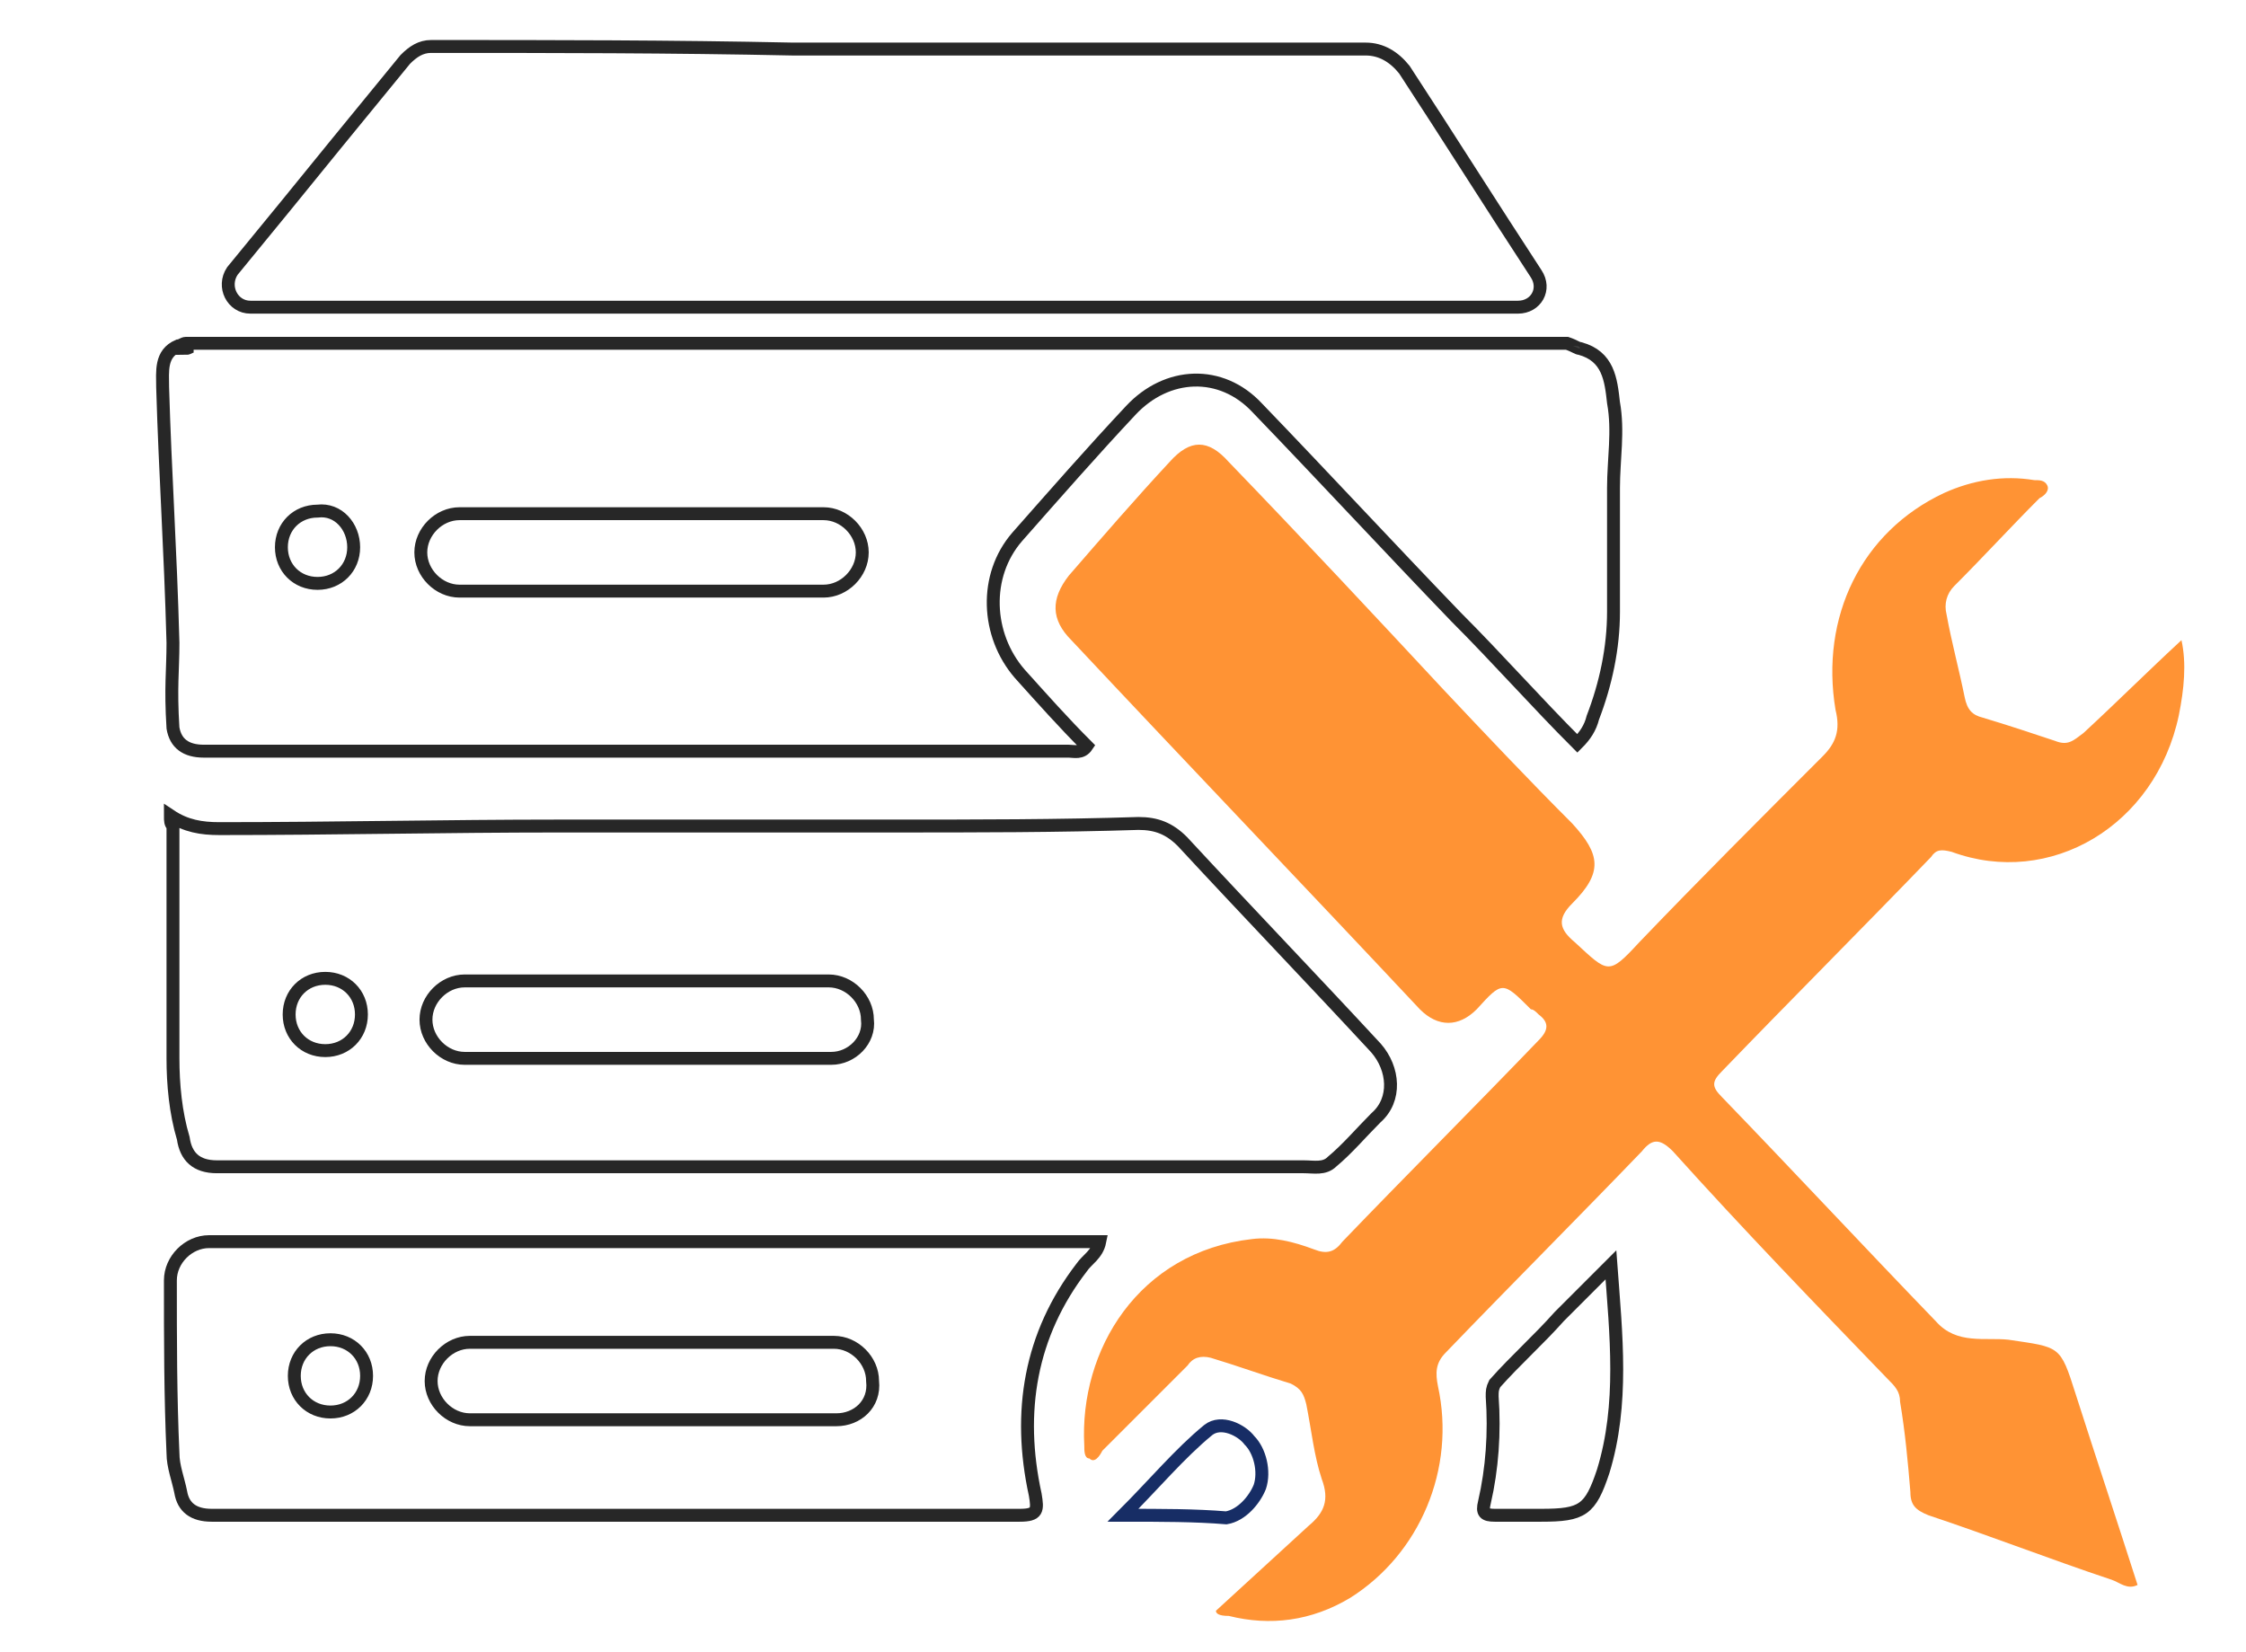 <svg xmlns="http://www.w3.org/2000/svg" xmlns:xlink="http://www.w3.org/1999/xlink" id="Layer_1" x="0px" y="0px" width="87px" height="64px" viewBox="0 0 87 64" xml:space="preserve"><path fill="#FF9334" d="M47.1,62.4c1.2-1.1,2.4-2.2,3.6-3.3c0.6-0.5,0.8-1,0.5-1.8c-0.3-0.9-0.4-1.9-0.6-2.9 c-0.1-0.4-0.2-0.6-0.6-0.8c-1-0.3-2.1-0.7-3.1-1c-0.4-0.1-0.7,0-0.9,0.3c-1.1,1.1-2.2,2.2-3.3,3.3c-0.1,0.2-0.3,0.5-0.5,0.3 C42,56.5,42,56.2,42,56c-0.2-3.7,2.1-7.5,6.5-8c0.8-0.1,1.6,0.1,2.4,0.4c0.5,0.2,0.8,0.1,1.1-0.3c2.5-2.6,5.1-5.2,7.6-7.8 c0.4-0.4,0.4-0.7,0-1c-0.1-0.1-0.2-0.2-0.3-0.2c-1.1-1.1-1.1-1.1-2.1,0c-0.7,0.7-1.5,0.7-2.2,0c-4.5-4.8-9-9.5-13.5-14.3 c-0.8-0.8-0.8-1.6-0.1-2.5c1.3-1.5,2.6-3,3.9-4.4c0.8-0.9,1.5-0.9,2.3,0c2.8,2.9,5.6,5.9,8.3,8.8c1.6,1.7,3.3,3.5,5,5.2 c1.1,1.2,1.2,1.9,0,3.1c-0.6,0.6-0.5,1,0.1,1.5c1.3,1.2,1.3,1.3,2.5,0c2.3-2.4,4.7-4.8,7.1-7.2c0.5-0.5,0.7-1,0.5-1.8 c-0.6-3.6,1-6.9,4.2-8.4c1.1-0.5,2.3-0.7,3.5-0.5c0.2,0,0.4,0,0.5,0.2c0.1,0.2-0.1,0.4-0.3,0.5c-1.1,1.1-2.2,2.3-3.3,3.4 c-0.3,0.3-0.4,0.7-0.3,1.1c0.2,1.1,0.5,2.2,0.7,3.2c0.1,0.5,0.3,0.7,0.7,0.8c1,0.3,1.9,0.6,2.8,0.9c0.5,0.2,0.7,0,1.1-0.3 c1.3-1.2,2.5-2.4,3.8-3.6c0.2,0.9,0.1,1.9-0.1,2.9c-0.9,4.3-5,6.7-8.8,5.3c-0.4-0.1-0.6-0.1-0.8,0.2c-2.7,2.8-5.4,5.5-8.1,8.3 c-0.4,0.4-0.4,0.6,0,1c2.8,2.9,5.5,5.8,8.3,8.7c0.8,0.9,1.9,0.6,2.8,0.7c2,0.3,2,0.2,2.6,2.1c0.8,2.5,1.6,4.9,2.4,7.4 c-0.4,0.2-0.7-0.1-1-0.2c-2.4-0.8-4.7-1.7-7.1-2.5c-0.5-0.2-0.7-0.4-0.7-0.9c-0.1-1.2-0.2-2.3-0.4-3.5c0-0.4-0.2-0.6-0.5-0.9 c-2.8-2.9-5.6-5.8-8.3-8.8c-0.5-0.5-0.8-0.5-1.2,0c-2.5,2.6-5.1,5.2-7.6,7.8c-0.4,0.4-0.4,0.8-0.3,1.3c0.7,3.2-0.7,6.5-3.4,8.2 c-1.5,0.9-3.1,1.1-4.7,0.7C47.2,62.6,47.1,62.5,47.1,62.4z"></path><path fill="none" stroke="#272727" stroke-width="0.5" stroke-miterlimit="10" d="M61.2,13.5c1.1,0.3,1.2,1.2,1.3,2.1 c0.2,1.1,0,2.2,0,3.3c0,1.6,0,3.2,0,4.8c0,1.4-0.3,2.8-0.8,4.1c-0.1,0.4-0.3,0.7-0.6,1c-1.6-1.6-3.1-3.3-4.7-4.9 c-2.6-2.7-5.1-5.4-7.7-8.1c-1.4-1.5-3.5-1.4-4.9,0.1c-1.5,1.6-2.9,3.2-4.4,4.9c-1.3,1.5-1.2,3.8,0.1,5.3c0.9,1,1.7,1.9,2.6,2.8 c-0.2,0.3-0.5,0.2-0.7,0.2c-11.2,0-22.3,0-33.5,0c-0.7,0-1.1-0.3-1.2-0.9c-0.1-1.6,0-2.2,0-3.3c-0.1-3.7-0.3-6.5-0.4-9.9 c0-0.6-0.1-1.3,0.6-1.6c0.1,0,0.2-0.1,0.3-0.1c3.4,0,6.7,0,10.1,0c14.2,0,28.3,0,42.5,0c0.3,0,0.6,0,0.9,0 C61,13.4,61.1,13.5,61.2,13.5z M31.9,22.9H17.8c-0.8,0-1.5-0.7-1.5-1.5v0c0-0.8,0.7-1.5,1.5-1.5h14.1c0.8,0,1.5,0.7,1.5,1.5v0 C33.4,22.2,32.7,22.9,31.9,22.9z M13.7,21.2c0,0.8-0.6,1.4-1.4,1.4c-0.8,0-1.4-0.6-1.4-1.4c0-0.8,0.6-1.4,1.4-1.4 C13.1,19.7,13.7,20.4,13.7,21.2z"></path><path fill="none" stroke="#272727" stroke-width="0.5" stroke-miterlimit="10" d="M6.6,31.6c0.6,0.4,1.2,0.5,1.9,0.5 c4.4,0,8.8-0.1,13.1-0.1c4.3,0,8.6,0,13,0c3.2,0,6.4,0,9.5-0.1c0.7,0,1.2,0.2,1.7,0.7c2.5,2.7,5,5.3,7.5,8c0,0,0,0,0,0 c0.7,0.8,0.8,2,0,2.7c-0.6,0.6-1.1,1.2-1.7,1.7c-0.3,0.3-0.7,0.2-1.1,0.2c-3,0-6,0-8.9,0c-3.3,0-6.5,0-9.8,0c-3,0-6.1,0-9.1,0 c-3.2,0-6.5,0-9.7,0c-1.5,0-3.1,0-4.6,0c-0.8,0-1.2-0.4-1.3-1.1c-0.3-1-0.4-2.1-0.4-3.1c0-3,0-6,0-9C6.6,31.9,6.6,31.8,6.6,31.6z  M32.2,41H18c-0.8,0-1.5-0.7-1.5-1.5v0c0-0.8,0.7-1.5,1.5-1.5h14.1c0.8,0,1.5,0.7,1.5,1.5v0C33.7,40.3,33,41,32.2,41z M14,39.3 c0,0.8-0.6,1.4-1.4,1.4s-1.4-0.6-1.4-1.4c0-0.8,0.6-1.4,1.4-1.4S14,38.5,14,39.3z"></path><path fill="none" stroke="#272727" stroke-width="0.5" stroke-miterlimit="10" d="M9.7,11.9c-0.7,0-1.1-0.8-0.7-1.4 c1.4-1.7,2.7-3.3,4-4.9c0.9-1.1,1.8-2.2,2.7-3.3c0.3-0.3,0.6-0.5,1-0.5c4.7,0,9.3,0,14,0.1c3.1,0,6.3,0,9.4,0c4.3,0,8.6,0,12.8,0 c0.6,0,1.1,0.3,1.5,0.8c1.7,2.6,3.4,5.3,5.1,7.9c0.4,0.6,0,1.3-0.7,1.3H9.7z"></path><path fill="none" stroke="#272727" stroke-width="0.5" stroke-miterlimit="10" d="M6.6,49.6c0-0.8,0.7-1.5,1.5-1.5 c0.1,0,0.2,0,0.3,0c11.1,0,22.2,0,33.3,0c0.3,0,0.6,0,0.9,0c-0.1,0.5-0.5,0.7-0.7,1c-2,2.6-2.5,5.6-1.8,8.8c0.1,0.6,0.1,0.8-0.6,0.8 c-10.4,0-20.9,0-31.3,0c-0.7,0-1.1-0.3-1.2-0.9c-0.1-0.5-0.3-1-0.3-1.5C6.6,54.1,6.6,51.9,6.6,49.6z M32.4,55H18.2 c-0.8,0-1.5-0.7-1.5-1.5l0,0c0-0.8,0.7-1.5,1.5-1.5h14.1c0.8,0,1.5,0.7,1.5,1.5l0,0C33.9,54.4,33.2,55,32.4,55z M14.2,53.3 c0,0.8-0.6,1.4-1.4,1.4s-1.4-0.6-1.4-1.4s0.6-1.4,1.4-1.4S14.2,52.5,14.2,53.3z"></path><path fill="none" stroke="#272727" stroke-width="0.5" stroke-miterlimit="10" d="M62.4,49c0.2,2.7,0.5,5.4-0.3,8 c-0.5,1.5-0.8,1.7-2.4,1.7c-0.6,0-1.2,0-1.8,0c-0.4,0-0.5-0.1-0.4-0.5c0.3-1.3,0.4-2.7,0.3-4.1c0-0.2,0-0.3,0.1-0.5 c0.8-0.9,1.7-1.7,2.5-2.6C61,50.4,61.7,49.7,62.4,49z"></path><path fill="none" stroke="#172D65" stroke-width="0.5" stroke-miterlimit="10" d="M43.5,58.7c1.2-1.2,2.2-2.4,3.3-3.3 c0.5-0.4,1.3,0,1.6,0.4c0.4,0.4,0.6,1.2,0.4,1.8c-0.2,0.5-0.7,1.1-1.3,1.2C46.3,58.7,45,58.7,43.5,58.7z"></path><path fill="#3E3E3E" d="M61.2,13.5c-0.1,0-0.2-0.1-0.3-0.1C61.1,13.4,61.2,13.4,61.2,13.5z"></path><path fill="#3E3E3E" stroke="#272727" stroke-width="0.5" stroke-miterlimit="10" d="M7.5,13.4c-0.1,0-0.2,0.1-0.3,0.1 C7.3,13.4,7.4,13.4,7.5,13.4z"></path></svg>